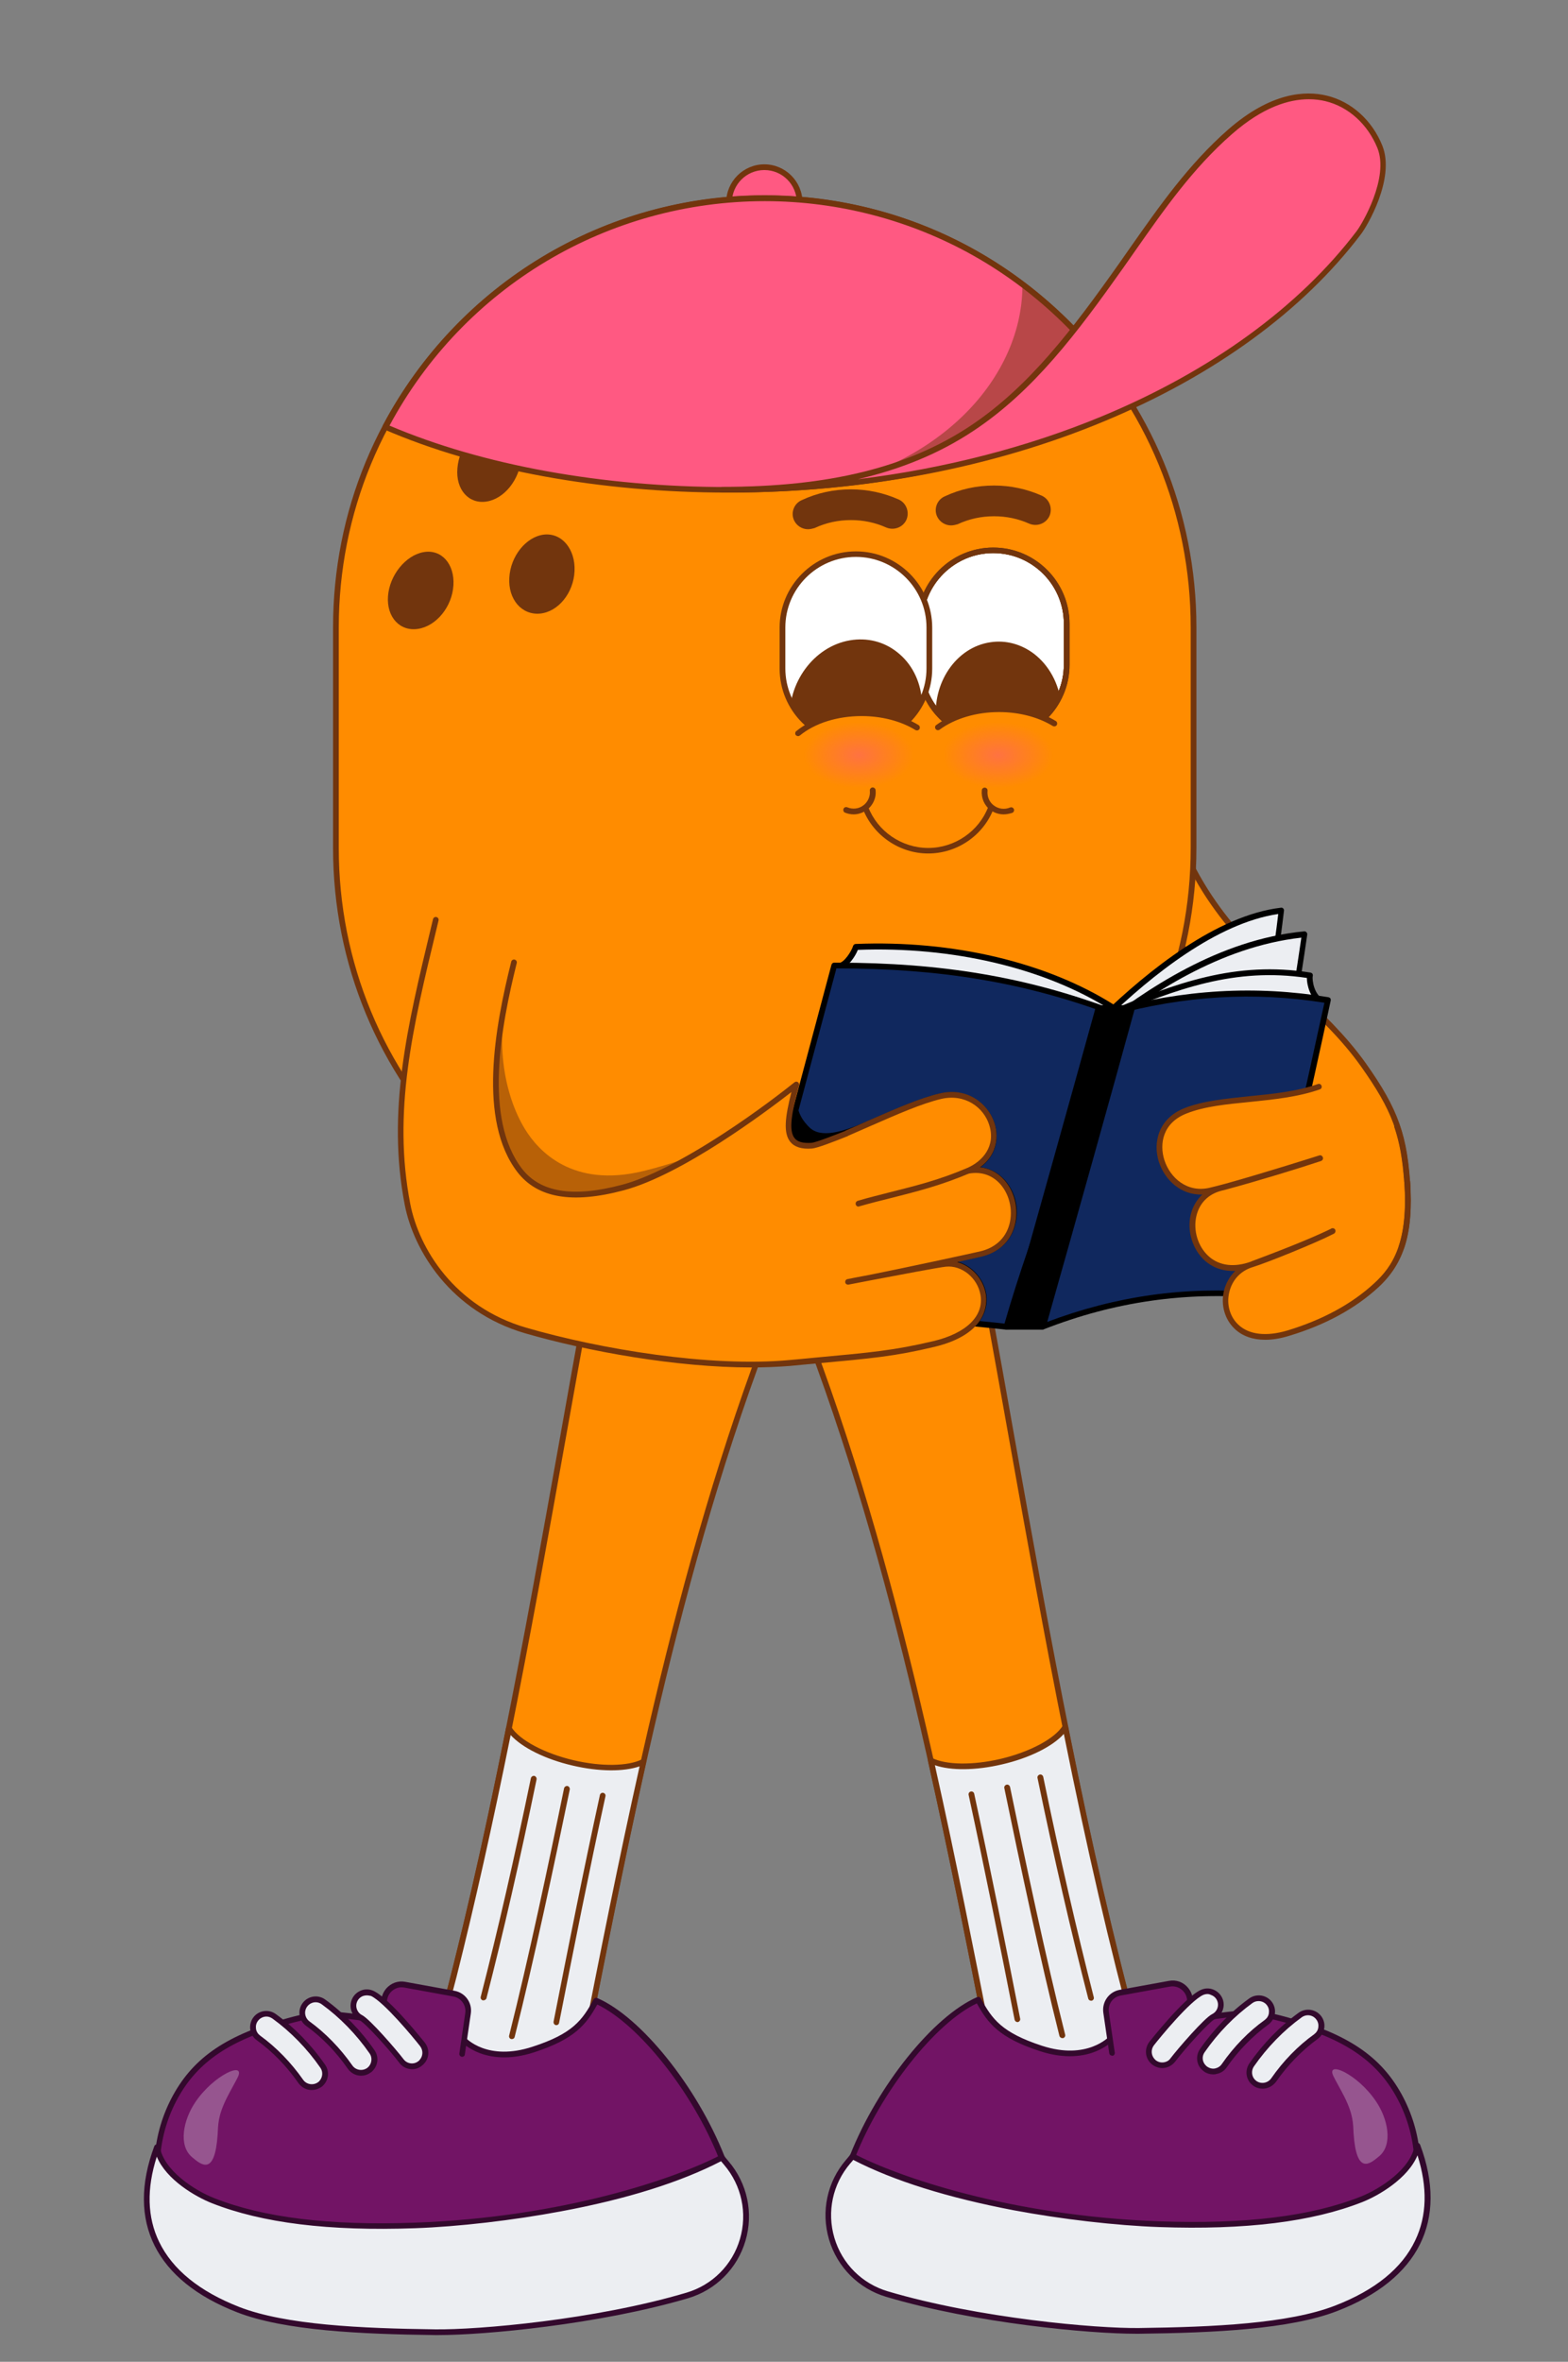 <?xml version="1.0" encoding="utf-8"?>
<!-- Generator: Adobe Illustrator 27.8.1, SVG Export Plug-In . SVG Version: 6.00 Build 0)  -->
<svg version="1.1" id="Layer_1" xmlns="http://www.w3.org/2000/svg" xmlns:xlink="http://www.w3.org/1999/xlink" x="0px" y="0px"
	 viewBox="0 0 822 1237.5" style="enable-background:new 0 0 822 1237.5;" xml:space="preserve">
<rect x="0" y="0" width="822" height="1237.5" fill="#808080" stroke="none"/>
<style type="text/css">
	.st0{fill:#FF8C00;}
	.st1{fill:#72350D;}
	.st2{fill:#ECEEF2;}
	.st3{fill:#721465;}
	.st4{fill:#33092D;}
	.st5{fill:#FF5982;}
	.st6{fill:none;stroke:#72350D;stroke-width:3;stroke-linecap:round;stroke-linejoin:round;stroke-miterlimit:10;}
	.st7{opacity:0.5;clip-path:url(#SVGID_00000083780557627991895660000005930426256494096282_);}
	.st8{opacity:0.5;fill:url(#SVGID_00000081638355000864869570000000978212046941581726_);}
	.st9{opacity:0.5;fill:url(#SVGID_00000093864160398372747140000017867452291741927604_);}
	.st10{clip-path:url(#SVGID_00000127031142801234435340000006589273446560266630_);}
	.st11{clip-path:url(#SVGID_00000058587166993175818300000017149753150902315425_);}
	.st12{clip-path:url(#SVGID_00000046339016073736896070000015802292774814933918_);}
	.st13{clip-path:url(#SVGID_00000005247289292162032930000008606507665441068724_);}
	.st14{clip-path:url(#SVGID_00000142150394216709624660000014429064060087560102_);}
	.st15{clip-path:url(#SVGID_00000021808235555725543890000002520164229333269149_);}
	.st16{clip-path:url(#SVGID_00000041280494566212288990000005552199670976942752_);}
	.st17{fill:#FFFFFF;}
	.st18{clip-path:url(#SVGID_00000031204306275669033770000005807056199045681553_);}
	.st19{fill:#10285E;}
	.st20{clip-path:url(#SVGID_00000183944365102929742890000004582829589980502944_);}
	.st21{opacity:0.5;}
	.st22{opacity:0.3;}
</style>
<g>
	<path class="st0" d="M609.7,413.1c19,80,73.3,100.2,105,145c17,24,21.8,37.4,23.3,66l-53.3-48c3-11-2-21-1-35
		c-1-10-11.6-14.8-27-22c-30-14-39.5-21.8-61-50"/>
	<path class="st1" d="M738,625.6c-0.4,0-0.7-0.1-1-0.4l-53.3-48c-0.4-0.4-0.6-1-0.4-1.5c1.6-5.8,0.8-11.3,0-17.6
		c-0.7-5-1.5-10.6-1-17c-1-8.9-10.7-13.5-25.5-20.4l-0.6-0.3c-30.2-14.1-39.9-22.1-61.6-50.5c-0.5-0.7-0.4-1.6,0.3-2.1
		c0.7-0.5,1.6-0.4,2.1,0.3c21.2,27.9,30.8,35.7,60.4,49.5l0.6,0.3c15.2,7.1,26.2,12.2,27.2,22.9c0,0.1,0,0.2,0,0.3
		c-0.4,6.1,0.3,11.4,1,16.5c0.8,6.1,1.6,11.9,0.2,17.9l49.9,44.9c-1.7-25.9-6.5-38.6-22.8-61.6c-10.4-14.7-23.1-26.5-36.5-39.1
		c-27.5-25.7-55.9-52.4-68.7-106.4c-0.2-0.8,0.3-1.6,1.1-1.8c0.8-0.2,1.6,0.3,1.8,1.1c12.6,53.2,40.7,79.5,67.9,104.9
		c13.5,12.7,26.3,24.7,36.9,39.6c17.2,24.3,22,38,23.5,66.8c0,0.6-0.3,1.2-0.9,1.4C738.4,625.6,738.2,625.6,738,625.6z"/>
</g>
<g>
	<g>
		<g>
			<g>
				<path class="st0" d="M229,1069c17.7,22.1,39.2,43.9,69.7,42.8c29.8-149.8,57.2-303.3,116.3-444.9
					c-25.1-31.4-52.2-54.4-93.9-54.5C291.2,764.5,269.8,919.1,229,1069z"/>
				<path class="st1" d="M296.4,1113.3c-29.7,0-50.5-20.8-68.6-43.4c-0.3-0.4-0.4-0.9-0.3-1.3c28.3-103.8,47.5-211.7,66.2-316.1
					c8.2-46.1,16.7-93.8,25.9-140.5c0.1-0.7,0.8-1.2,1.5-1.2c0,0,0,0,0,0c19.9,0,37.5,5.2,54,15.8c13.5,8.7,26.6,21.2,41.1,39.3
					c0.3,0.4,0.4,1,0.2,1.5c-54,129.3-81.7,269.8-108.5,405.8c-2.6,13-5.1,25.9-7.7,38.9c-0.1,0.7-0.7,1.2-1.4,1.2
					C298,1113.3,297.2,1113.3,296.4,1113.3z M230.6,1068.6c17.7,22,38.1,42.1,66.9,41.6c2.5-12.5,5-25.1,7.5-37.7
					c26.8-135.8,54.5-276.2,108.4-405.5c-22-27.4-48.3-52.7-91-53.2c-9.1,46.3-17.5,93.5-25.7,139.2
					C278.1,857.2,258.8,964.9,230.6,1068.6z"/>
			</g>
		</g>
		<g>
			<path class="st2" d="M237.7,1035.6c10.9-43,20.4-86.4,29.1-130c4.3,7,17.3,14.3,33.6,18.1c15.4,3.6,29.5,3.1,36.9-0.7
				c-14.1,62.8-26.2,126-38.6,188.7c-30.6,1.1-52.1-20.7-69.7-42.8C232,1057.9,234.9,1046.7,237.7,1035.6"/>
			<path class="st1" d="M296.4,1113.3c-29.7,0-50.5-20.8-68.6-43.4c-0.3-0.4-0.4-0.9-0.3-1.3c3-10.9,5.9-22.1,8.8-33.4l0,0
				c9.9-39,19.4-81.5,29-129.9c0.1-0.6,0.6-1.1,1.2-1.2c0.6-0.1,1.2,0.2,1.5,0.7c4.2,6.9,17.4,13.9,32.7,17.5
				c14.5,3.4,28.6,3.2,35.9-0.5c0.5-0.3,1.1-0.2,1.6,0.2c0.5,0.4,0.7,0.9,0.5,1.5c-11.2,49.9-21.3,100.9-31,150.1
				c-2.5,12.9-5.1,25.7-7.6,38.5c-0.1,0.7-0.7,1.2-1.4,1.2C298,1113.3,297.2,1113.3,296.4,1113.3z M230.6,1068.6
				c17.7,22,38.1,42.1,66.9,41.6c2.5-12.4,4.9-24.9,7.4-37.3c9.5-48.4,19.4-98.3,30.4-147.4c-8.4,2.9-21.4,2.8-35.1-0.4
				c-14.3-3.3-26.5-9.4-32.5-16c-9.5,47.1-18.8,88.6-28.4,126.8l0,0C236.4,1047,233.5,1058,230.6,1068.6z M237.7,1035.6
				L237.7,1035.6L237.7,1035.6z"/>
		</g>
		<g>
			<path class="st1" d="M253.5,1048.1c-0.1,0-0.2,0-0.4,0c-0.8-0.2-1.3-1-1.1-1.8c9-35,17.6-72.5,26.3-114.6c0.2-0.8,1-1.3,1.8-1.2
				c0.8,0.2,1.3,1,1.2,1.8c-8.7,42.2-17.3,79.7-26.3,114.8C254.8,1047.6,254.2,1048.1,253.5,1048.1z"/>
		</g>
		<g>
			<path class="st1" d="M268.4,1068.4c-0.1,0-0.2,0-0.4,0c-0.8-0.2-1.3-1-1.1-1.8c10.2-40.4,20.8-90.5,28.8-129.6
				c0.2-0.8,1-1.3,1.8-1.2c0.8,0.2,1.3,1,1.2,1.8c-8.1,39.1-18.7,89.3-28.9,129.7C269.7,1067.9,269.1,1068.4,268.4,1068.4z"/>
		</g>
		<g>
			<path class="st1" d="M291.7,1061.1c-0.1,0-0.2,0-0.3,0c-0.8-0.2-1.3-0.9-1.2-1.8c7.9-40.1,15.7-79.4,24.3-118.8
				c0.2-0.8,1-1.3,1.8-1.1c0.8,0.2,1.3,1,1.1,1.8c-8.6,39.4-16.4,78.7-24.3,118.7C293,1060.6,292.4,1061.1,291.7,1061.1z"/>
		</g>
	</g>
	<g>
		<g>
			<path class="st3" d="M242.7,1068.4c0,0-28-8-48.6-10.6s-24.8-3.9-43.1,1.2c-31.4,8.7-48.2,20.3-58.9,39.5
				c-23,41.6-3.7,94.3,40.5,111.7c24.8,9.8,60.9,8.2,99.2,6.9c34.2-1.2,96-0.2,139.4-25.5c0,0,17.6-34.9,7.2-61.2
				c-14.3-36.2-43.5-72.4-65.9-82.1c-5.9,10.9-11.1,18.4-32.9,25.5C254.6,1082.1,242.7,1068.4,242.7,1068.4z"/>
			<path class="st4" d="M191.8,1219.6c-22.9,0-43.7-1.6-59.8-8c-21.6-8.5-38.5-26-46.4-48c-7.8-21.8-5.9-45.8,5.2-65.9
				c11-19.9,28.3-31.6,59.8-40.2c17-4.7,22.1-4,38.8-1.9c1.5,0.2,3.2,0.4,4.9,0.6c20.5,2.6,48.5,10.6,48.8,10.7
				c0.3,0.1,0.5,0.2,0.7,0.5c0.5,0.6,11.7,12.8,35.4,5c21-6.8,26.1-13.9,32-24.8c0.4-0.7,1.2-1,1.9-0.7
				c22.9,9.9,52.2,46.3,66.7,82.9c5.5,14,3.2,30.2,0.3,41.4c-3.1,12-7.5,20.7-7.6,21c-0.1,0.3-0.3,0.5-0.6,0.6
				c-39.5,22.9-93.5,24.4-129.2,25.4c-3.9,0.1-7.5,0.2-10.9,0.3l-2.6,0.1C216.4,1219.2,203.8,1219.6,191.8,1219.6z M171.5,1057
				c-5.8,0-11.2,1-20.2,3.4c-30.6,8.4-47.4,19.7-58,38.8c-10.7,19.3-12.5,42.4-5,63.4c7.6,21.2,23.9,38,44.7,46.2
				c24,9.4,58.9,8.2,96,6.9l2.6-0.1c3.4-0.1,7.1-0.2,10.9-0.3c35.3-1,88.6-2.4,127.4-24.7c1.9-3.9,16.4-35.7,7-59.6
				c-13.7-34.7-42.1-70.4-63.8-80.7c-5.8,10.5-11.8,18.1-33,25c-13.4,4.4-23.1,2.6-29,0.3c-5.3-2.1-8.4-4.9-9.4-5.9
				c-3.5-1-29-8-48-10.5c-1.8-0.2-3.4-0.4-4.9-0.6C181.4,1057.7,176.3,1057,171.5,1057z"/>
		</g>
		<g>
			<path class="st3" d="M242.3,1076.2l3.1-21.2c0.7-4.9-2.6-9.5-7.4-10.3l-25.8-4.7c-6.9-1.3-12.6,5.4-10.3,12.1
				c1.3,3.8,3,8.4,5.3,15.1"/>
			<path class="st4" d="M242.3,1077.7c-0.1,0-0.1,0-0.2,0c-0.8-0.1-1.4-0.9-1.3-1.7l3.1-21.2c0.6-4.1-2.1-7.9-6.2-8.7l-25.8-4.7
				c-2.7-0.5-5.4,0.5-7.2,2.6c-1.8,2.1-2.3,4.9-1.4,7.5l5.3,15.1c0.3,0.8-0.1,1.6-0.9,1.9s-1.6-0.1-1.9-0.9l-5.3-15.1
				c-1.3-3.6-0.6-7.5,1.9-10.5c2.5-2.9,6.2-4.3,10-3.6l25.8,4.7c5.7,1,9.5,6.3,8.6,12l-3.1,21.2
				C243.7,1077.2,243,1077.7,242.3,1077.7z"/>
		</g>
		<g>
			<g>
				<path class="st2" d="M194.4,1083.8c2.2-2.4,2.5-6,0.6-8.7c-7.1-10.2-15.9-19.3-25.4-26.1c-3.1-2.3-7.5-1.5-9.8,1.6
					c-2.3,3.1-1.5,7.5,1.6,9.8c8.3,6,15.9,13.8,22.1,22.8c2.2,3.2,6.6,4,9.7,1.8C193.7,1084.5,194.1,1084.2,194.4,1083.8z"/>
				<path class="st4" d="M189.3,1087.6c-2.7,0-5.3-1.3-7-3.7c-6.1-8.8-13.6-16.5-21.8-22.4c-3.8-2.7-4.7-8.1-1.9-11.9
					c2.7-3.8,8.1-4.7,11.9-1.9c9.7,7,18.6,16.1,25.8,26.5c2.3,3.3,2,7.6-0.7,10.6l0,0c-0.4,0.5-0.9,0.9-1.4,1.2
					C192.7,1087.1,191,1087.6,189.3,1087.6z M165.5,1049.1c-1.7,0-3.4,0.8-4.5,2.3c-1.8,2.5-1.2,5.9,1.2,7.7
					c8.4,6.1,16.2,14.1,22.5,23.1c1.7,2.5,5.2,3.1,7.7,1.4c0.3-0.2,0.6-0.5,0.9-0.8c1.7-1.9,1.9-4.8,0.5-6.8
					c-7-10.1-15.7-19-25.1-25.8C167.8,1049.5,166.6,1049.1,165.5,1049.1z M194.4,1083.8L194.4,1083.8L194.4,1083.8z"/>
			</g>
		</g>
		<g>
			<g>
				<path class="st2" d="M168.6,1091.3c2.2-2.4,2.5-6,0.6-8.7c-7.1-10.2-15.9-19.3-25.4-26.1c-3.1-2.3-7.5-1.5-9.8,1.6
					c-2.3,3.1-1.5,7.5,1.6,9.8c8.3,6,15.9,13.8,22.1,22.8c2.2,3.2,6.6,4,9.7,1.8C167.8,1092,168.2,1091.7,168.6,1091.3z"/>
				<path class="st4" d="M163.4,1095.1c-2.7,0-5.3-1.3-7-3.7c-6.1-8.8-13.6-16.5-21.8-22.4c-1.8-1.3-3.1-3.3-3.4-5.5
					s0.2-4.5,1.5-6.3c2.7-3.8,8.1-4.7,11.9-1.9c9.7,7,18.6,16.1,25.8,26.5c2.3,3.3,2,7.6-0.7,10.6l0,0c-0.4,0.5-0.9,0.9-1.4,1.2
					C166.8,1094.6,165.1,1095.1,163.4,1095.1z M139.7,1056.6c-1.7,0-3.4,0.8-4.5,2.3c-0.9,1.2-1.2,2.6-1,4.1s1,2.7,2.2,3.6
					c8.4,6.1,16.2,14.1,22.5,23.1c1.7,2.5,5.2,3.1,7.7,1.4c0.3-0.2,0.7-0.5,0.9-0.8c0,0,0,0,0,0c1.7-1.9,1.9-4.8,0.5-6.8
					c-7-10.1-15.7-19-25.1-25.8C141.9,1057,140.8,1056.6,139.7,1056.6z"/>
			</g>
		</g>
		<g>
			<g>
				<path class="st2" d="M221.2,1080.5c2.3-2.5,2.5-6.2,0.4-9c-0.2-0.2-18.1-23-26.4-26.8c-3.5-1.6-7.7-0.1-9.3,3.4
					c-1.6,3.5-0.1,7.7,3.4,9.3c3.5,1.9,16.2,16.1,21.2,22.6c2.4,3.1,6.7,3.6,9.8,1.3C220.6,1081,220.9,1080.8,221.2,1080.5z"/>
				<path class="st4" d="M216,1084.2c-0.4,0-0.8,0-1.1-0.1c-2.3-0.3-4.3-1.5-5.6-3.3c-5.3-7-17.6-20.6-20.7-22.2c-4.2-2-6-7-4-11.3
					c1-2.1,2.7-3.6,4.8-4.4c2.1-0.8,4.4-0.7,6.5,0.3c8.7,4.1,26.7,27,26.9,27.2c2.5,3.3,2.3,7.9-0.5,10.9c0,0,0,0,0,0
					c-0.3,0.4-0.7,0.7-1.1,1C219.7,1083.6,217.9,1084.2,216,1084.2z M192.3,1045.5c-0.6,0-1.3,0.1-1.9,0.3c-1.4,0.5-2.5,1.5-3.1,2.8
					c-1.3,2.7-0.1,6,2.6,7.3c4.1,2.2,17.4,17.5,21.7,23.1c1.8,2.4,5.3,2.9,7.7,1c0.3-0.2,0.5-0.4,0.7-0.7l0,0c1.8-2,1.9-4.9,0.3-7.1
					c-3.5-4.5-18.9-23.1-25.8-26.4C193.8,1045.7,193,1045.5,192.3,1045.5z M221.2,1080.5L221.2,1080.5L221.2,1080.5z"/>
			</g>
		</g>
		<g>
			<path class="st2" d="M82.3,1125c2,12.7,18,23.6,29.3,28.1c27.5,10.8,63.5,14.5,105.9,13c36.5-1.3,112.7-10.3,160.8-35.6
				c0.6,0.7,1.4,1.7,2.3,2.8c20.3,23.8,9.5,60.5-20.5,69.4c-46.6,13.8-107.6,19.5-132.1,19.2c-38.3-0.5-78.3-2.2-103.1-11.8
				C81.2,1193.3,68.4,1162.4,82.3,1125z"/>
			<path class="st4" d="M229.9,1223.5c-0.6,0-1.2,0-1.8,0c-39.2-0.5-78.9-2.3-103.7-11.9c-42.8-16.6-58.3-47.5-43.5-87.1
				c0.2-0.6,0.9-1,1.6-1c0.7,0.1,1.2,0.6,1.3,1.3c1.9,12.3,18,22.8,28.4,26.9c26,10.3,60.5,14.5,105.3,12.9
				c78.5-2.8,137.6-23.6,160.2-35.4c0.7-0.3,1.4-0.2,1.9,0.4c0.5,0.7,1.3,1.6,2.3,2.8c9.9,11.6,13.2,27.1,8.9,41.7
				c-4.3,14.6-15.6,25.8-30.1,30.1C313.9,1218,253.8,1223.5,229.9,1223.5z M82.2,1130c-5.4,16.8-5,31.8,1.2,44.6
				c7,14.5,21.1,26,42.1,34.2c24.3,9.4,63.7,11.2,102.6,11.7c22.4,0.3,83.9-5,131.7-19.2c13.6-4,24.1-14.5,28.1-28.1
				c4-13.6,0.9-28.1-8.3-38.9c-0.6-0.7-1.1-1.3-1.6-1.9c-21.3,11-49.6,19.9-84.1,26.3c-25.1,4.7-53.6,8-76.3,8.8
				c-45.3,1.6-80.1-2.7-106.5-13.1C102.7,1151.1,87.2,1142.2,82.2,1130z"/>
		</g>
	</g>
</g>
<g>
	<g>
		<g>
			<g>
				<path class="st0" d="M596.3,1068.3c-17.7,22.1-39.2,43.9-69.7,42.8c-29.8-149.8-57.2-303.3-116.3-444.9
					c25.1-31.4,52.2-54.4,93.9-54.5C534.1,763.8,555.5,918.4,596.3,1068.3z"/>
				<path class="st1" d="M528.9,1112.6c-0.8,0-1.6,0-2.4,0c-0.7,0-1.3-0.5-1.4-1.2c-2.6-12.9-5.1-25.9-7.7-38.9
					C490.6,936.5,462.9,796,408.9,666.7c-0.2-0.5-0.1-1.1,0.2-1.5c14.5-18.2,27.6-30.6,41.1-39.3c16.5-10.6,34.2-15.7,54-15.8
					c0,0,0,0,0,0c0.7,0,1.3,0.5,1.5,1.2c9.2,46.7,17.7,94.4,25.9,140.5c18.6,104.3,37.9,212.2,66.2,316.1c0.1,0.5,0,1-0.3,1.3
					C579.4,1091.8,558.6,1112.6,528.9,1112.6z M527.8,1109.6c28.8,0.5,49.2-19.6,66.9-41.6c-28.2-103.7-47.4-211.4-66-315.6
					c-8.2-45.7-16.6-93-25.7-139.2c-42.7,0.6-69,25.8-91,53.2c53.8,129.3,81.6,269.7,108.4,405.5
					C522.8,1084.5,525.3,1097,527.8,1109.6z"/>
			</g>
		</g>
		<g>
			<path class="st2" d="M526.6,1111c30.6,1.1,52.1-20.7,69.7-42.8c-14.7-54-26.9-108.5-37.8-163.4c-4.3,7-17.3,14.3-33.6,18.1
				c-15.4,3.6-29.5,3.1-36.9-0.7C502.1,985.1,514.1,1048.4,526.6,1111z"/>
			<path class="st1" d="M528.9,1112.6c-0.8,0-1.6,0-2.4,0c-0.7,0-1.3-0.5-1.4-1.2c-2.6-12.8-5.1-25.6-7.6-38.5
				c-9.7-49.3-19.8-100.2-31-150.1c-0.1-0.6,0.1-1.2,0.5-1.5c0.5-0.4,1.1-0.4,1.6-0.2c7.3,3.7,21.4,3.9,35.9,0.5
				c15.3-3.6,28.5-10.6,32.7-17.5c0.3-0.5,0.9-0.8,1.5-0.7c0.6,0.1,1.1,0.6,1.2,1.2c12.5,62.7,24.5,114.6,37.8,163.3
				c0.1,0.5,0,1-0.3,1.3C579.4,1091.8,558.6,1112.6,528.9,1112.6z M527.8,1109.6c28.8,0.5,49.2-19.6,66.9-41.6
				c-13-47.7-24.7-98.4-37-159.5c-5.9,6.6-18.1,12.7-32.5,16c-13.7,3.2-26.8,3.3-35.1,0.4c11,49.1,20.8,99,30.4,147.4
				C522.9,1084.7,525.4,1097.2,527.8,1109.6z"/>
		</g>
		<g>
			<path class="st1" d="M572,1048.3c-0.7,0-1.3-0.4-1.5-1.1c-9.1-35.3-17.8-73.1-26.6-115.6c-0.2-0.8,0.4-1.6,1.2-1.8
				c0.8-0.2,1.6,0.4,1.8,1.2c8.8,42.5,17.5,80.2,26.5,115.5c0.2,0.8-0.3,1.6-1.1,1.8C572.3,1048.3,572.2,1048.3,572,1048.3z"/>
		</g>
		<g>
			<path class="st1" d="M556.9,1067.9c-0.7,0-1.3-0.5-1.5-1.1c-10.2-40.5-20.8-90.7-28.9-129.9c-0.2-0.8,0.4-1.6,1.2-1.8
				c0.8-0.2,1.6,0.4,1.8,1.2c8.1,39.2,18.7,89.4,28.9,129.8c0.2,0.8-0.3,1.6-1.1,1.8C557.2,1067.9,557.1,1067.9,556.9,1067.9z"/>
		</g>
		<g>
			<path class="st1" d="M533.4,1059.5c-0.7,0-1.3-0.5-1.5-1.2c-7.8-39.7-15.6-78.5-24.1-117.8c-0.2-0.8,0.3-1.6,1.1-1.8
				c0.8-0.2,1.6,0.3,1.8,1.1c8.5,39.3,16.3,78.2,24.1,117.9c0.2,0.8-0.4,1.6-1.2,1.8C533.6,1059.5,533.5,1059.5,533.4,1059.5z"/>
		</g>
	</g>
	<g>
		<g>
			<path class="st3" d="M582.6,1067.8c0,0,28-8,48.6-10.6c20.6-2.6,24.8-3.9,43.1,1.2c31.4,8.7,48.2,20.3,58.9,39.5
				c23,41.6,3.7,94.3-40.5,111.7c-24.8,9.8-56.7,5.9-95,4.6c-34.2-1.2-100.1,2.1-143.6-23.2c0,0-17.6-34.9-7.2-61.2
				c14.3-36.2,43.5-72.4,65.9-82.1c5.9,10.9,11.1,18.4,32.9,25.5C570.7,1081.4,582.6,1067.8,582.6,1067.8z"/>
			<path class="st4" d="M648.7,1217.5c-9.9,0-20.5-0.5-31.5-1c-6.3-0.3-12.7-0.6-19.4-0.9c-5-0.2-10.8-0.3-16.9-0.3
				c-35.8-0.5-90-1.3-127.4-23c-0.3-0.1-0.5-0.4-0.6-0.6c-0.7-1.4-17.8-35.8-7.3-62.4c14.5-36.6,43.8-73,66.7-82.9
				c0.7-0.3,1.5,0,1.9,0.7c5.9,10.9,11,17.9,32,24.8c23.9,7.8,35.3-4.9,35.5-5c0.2-0.2,0.4-0.4,0.7-0.5c0.3-0.1,28.3-8,48.8-10.7
				c1.8-0.2,3.4-0.4,4.9-0.6c16.7-2.2,21.7-2.8,38.8,1.9c31.4,8.7,48.8,20.3,59.8,40.2c11.1,20.1,13,44.1,5.2,65.9
				c-7.9,22-24.8,39.5-46.4,48C680.2,1216.1,665.3,1217.5,648.7,1217.5z M455.3,1189.9c36.8,21.1,90.2,21.9,125.6,22.4
				c6.1,0.1,11.9,0.2,17,0.3c6.7,0.2,13.2,0.5,19.5,0.9c29.4,1.4,54.7,2.6,74.9-5.3c20.8-8.2,37.1-25,44.7-46.2
				c7.5-21,5.7-44.1-5-63.4c-10.6-19.1-27.4-30.4-58-38.8c-16.5-4.5-20.9-4-37.6-1.8c-1.5,0.2-3.2,0.4-4.9,0.6
				c-19,2.4-44.5,9.5-48,10.5c-1,1-4,3.8-9.4,5.9c-5.8,2.3-15.6,4.1-29-0.3c-21.2-6.9-27.2-14.5-33-25c-21.7,10.2-50.1,46-63.8,80.7
				C438.8,1154.2,453.4,1186,455.3,1189.9z"/>
		</g>
		<g>
			<path class="st3" d="M583,1075.6l-3.1-21.2c-0.7-4.9,2.6-9.5,7.4-10.3l25.8-4.7c6.9-1.3,12.6,5.4,10.3,12.1
				c-1.3,3.8-3,8.4-5.3,15.1"/>
			<path class="st4" d="M583,1077.1c-0.7,0-1.4-0.5-1.5-1.3l-3.1-21.2c-0.8-5.7,3-11,8.6-12l25.8-4.7c3.8-0.7,7.5,0.6,10,3.6
				s3.2,6.8,1.9,10.5l-5.3,15.1c-0.3,0.8-1.1,1.2-1.9,0.9c-0.8-0.3-1.2-1.1-0.9-1.9l5.3-15.1c0.9-2.6,0.4-5.4-1.4-7.5
				c-1.8-2.1-4.5-3.1-7.2-2.6l-25.8,4.7c-4.1,0.7-6.8,4.5-6.2,8.7l3.1,21.2c0.1,0.8-0.4,1.6-1.3,1.7
				C583.1,1077.1,583.1,1077.1,583,1077.1z"/>
		</g>
		<g>
			<g>
				<path class="st2" d="M630.8,1083.1c-2.2-2.4-2.5-6-0.6-8.7c7.1-10.2,15.9-19.3,25.4-26.1c3.1-2.3,7.5-1.5,9.8,1.6
					c2.3,3.1,1.5,7.5-1.6,9.8c-8.3,6-15.9,13.8-22.1,22.8c-2.2,3.2-6.6,4-9.7,1.8C631.6,1083.9,631.2,1083.5,630.8,1083.1z"/>
				<path class="st4" d="M636,1086.9c-1.7,0-3.4-0.5-4.8-1.5c-0.5-0.4-1-0.8-1.4-1.2c-2.7-2.9-3-7.3-0.7-10.6
					c7.2-10.4,16.1-19.5,25.8-26.5c3.8-2.7,9.1-1.9,11.9,1.9c1.3,1.8,1.9,4.1,1.5,6.3s-1.6,4.2-3.4,5.5
					c-8.1,5.9-15.7,13.6-21.8,22.4c-1.3,1.9-3.2,3.1-5.5,3.5C637,1086.9,636.5,1086.9,636,1086.9z M659.8,1048.5
					c-1.1,0-2.2,0.3-3.2,1c-9.4,6.8-18.1,15.7-25.1,25.8c-1.5,2.1-1.3,4.9,0.5,6.8c0,0,0,0,0,0c0.3,0.3,0.6,0.6,0.9,0.8
					c1.2,0.8,2.7,1.2,4.1,0.9c1.4-0.3,2.7-1.1,3.5-2.3c6.3-9.1,14.1-17.1,22.5-23.1c1.2-0.9,2-2.1,2.2-3.6s-0.1-2.9-1-4.1
					C663.2,1049.3,661.5,1048.5,659.8,1048.5z"/>
			</g>
		</g>
		<g>
			<g>
				<path class="st2" d="M656.7,1090.6c-2.2-2.4-2.5-6-0.6-8.7c7.1-10.2,15.9-19.3,25.4-26.1c3.1-2.3,7.5-1.5,9.8,1.6
					c2.3,3.1,1.5,7.5-1.6,9.8c-8.3,6-15.9,13.8-22.1,22.8c-2.2,3.2-6.6,4-9.7,1.8C657.4,1091.4,657.1,1091,656.7,1090.6z"/>
				<path class="st4" d="M661.9,1094.4c-1.7,0-3.4-0.5-4.8-1.5c-0.5-0.4-1-0.8-1.4-1.2l0,0c-2.7-2.9-3-7.3-0.7-10.6
					c7.2-10.4,16.1-19.5,25.8-26.5c3.8-2.7,9.1-1.9,11.9,1.9c1.3,1.8,1.9,4.1,1.5,6.3s-1.6,4.2-3.4,5.5
					c-8.1,5.9-15.7,13.6-21.8,22.4C667.2,1093.1,664.6,1094.4,661.9,1094.4z M657.8,1089.6c0.3,0.3,0.6,0.6,0.9,0.8
					c2.5,1.7,5.9,1.1,7.7-1.4c6.3-9.1,14.1-17.1,22.5-23.1c1.2-0.9,2-2.1,2.2-3.6s-0.1-2.9-1-4.1c-1.8-2.5-5.2-3-7.7-1.2
					c-9.4,6.8-18.1,15.7-25.1,25.8C655.9,1084.9,656.1,1087.8,657.8,1089.6L657.8,1089.6z"/>
			</g>
		</g>
		<g>
			<g>
				<path class="st2" d="M604.1,1079.8c-2.3-2.5-2.5-6.2-0.4-9c0.2-0.2,18.1-23,26.4-26.8c3.5-1.6,7.7-0.1,9.3,3.4
					c1.6,3.5,0.1,7.7-3.4,9.3c-3.5,1.9-16.2,16.1-21.2,22.6c-2.4,3.1-6.7,3.6-9.8,1.3C604.7,1080.4,604.4,1080.1,604.1,1079.8z"/>
				<path class="st4" d="M609.3,1083.6c-1.8,0-3.6-0.6-5.2-1.8c-0.4-0.3-0.8-0.6-1.1-1c-2.8-3-3-7.6-0.5-10.9
					c0.2-0.2,18.2-23.2,26.9-27.2c2.1-1,4.4-1.1,6.5-0.3c2.1,0.8,3.8,2.3,4.8,4.4c2,4.2,0.1,9.3-4.1,11.3
					c-3,1.6-15.3,15.2-20.6,22.2C614.3,1082.4,611.8,1083.6,609.3,1083.6z M633,1044.8c-0.8,0-1.6,0.2-2.3,0.5
					c-6.9,3.2-22.3,21.9-25.8,26.4c-1.6,2.1-1.5,5.1,0.3,7.1c0,0,0,0,0,0c0.2,0.2,0.5,0.5,0.7,0.7c1.2,0.9,2.6,1.3,4.1,1.1
					c1.5-0.2,2.8-0.9,3.6-2.1c4.3-5.6,17.6-20.9,21.7-23.1c2.8-1.3,4-4.6,2.7-7.3c-0.6-1.3-1.7-2.3-3.1-2.8
					C634.3,1045,633.7,1044.8,633,1044.8z"/>
			</g>
		</g>
		<g>
			<path class="st2" d="M743,1124.3c-2,12.7-18,23.6-29.3,28.1c-27.5,10.8-63.5,14.5-105.9,13c-36.5-1.3-112.7-10.3-160.8-35.6
				c-0.6,0.7-1.4,1.7-2.3,2.8c-20.3,23.8-9.5,60.5,20.5,69.4c46.6,13.8,107.6,19.5,132.1,19.2c38.3-0.5,78.3-2.2,103.1-11.8
				C744,1192.6,756.9,1161.7,743,1124.3z"/>
			<path class="st4" d="M595.4,1222.8c-23.9,0-83.9-5.4-130.7-19.3c-14.6-4.3-25.8-15.6-30.1-30.1c-4.3-14.6-1-30.2,8.9-41.7
				c1-1.1,1.7-2.1,2.3-2.8c0.4-0.6,1.2-0.8,1.9-0.4c22.5,11.8,81.6,32.6,160.2,35.4c44.9,1.6,79.3-2.6,105.3-12.9
				c10.4-4.1,26.5-14.6,28.4-26.9c0.1-0.7,0.7-1.2,1.3-1.3c0.7-0.1,1.3,0.3,1.6,1c14.8,39.6-0.7,70.6-43.5,87.1
				c-24.8,9.6-64.5,11.4-103.7,11.9C596.6,1222.8,596,1222.8,595.4,1222.8z M447.3,1131.7c-0.4,0.6-1,1.2-1.6,1.9
				c-9.2,10.8-12.3,25.3-8.3,38.9c4,13.6,14.5,24.1,28.1,28.1c47.7,14.1,109.3,19.5,131.7,19.2c38.9-0.5,78.3-2.3,102.6-11.7
				c21-8.1,35.2-19.6,42.1-34.2c6.2-12.9,6.5-27.9,1.2-44.6c-5,12.2-20.5,21.2-28.9,24.5c-26.4,10.4-61.3,14.7-106.5,13.1
				c-22.7-0.8-51.2-4.1-76.3-8.8C496.9,1151.5,468.6,1142.7,447.3,1131.7z"/>
		</g>
	</g>
</g>
<g>
	<circle class="st5" cx="400.7" cy="106.1" r="18.5"/>
	<path class="st1" d="M400.7,126.1c-11,0-20-9-20-20s9-20,20-20s20,9,20,20S411.8,126.1,400.7,126.1z M400.7,89.1
		c-9.4,0-17,7.6-17,17s7.6,17,17,17s17-7.6,17-17S410.1,89.1,400.7,89.1z"/>
</g>
<g>
	<g>
		<path class="st0" d="M400.9,669.2L400.9,669.2c-124.2,0-224.8-100.7-224.8-224.8V328.7c0-124.2,100.7-224.8,224.8-224.8h0
			c124.2,0,224.8,100.7,224.8,224.8v115.7C625.7,568.6,525.1,669.2,400.9,669.2z"/>
	</g>
	<g>
		<path class="st1" d="M400.9,670.7c-60.5,0-117.3-23.5-160-66.3c-42.7-42.7-66.3-99.6-66.3-160V328.7c0-60.5,23.5-117.3,66.3-160
			s99.6-66.3,160-66.3s117.3,23.5,160,66.3s66.3,99.6,66.3,160v115.7c0,60.5-23.5,117.3-66.3,160S461.4,670.7,400.9,670.7z
			 M400.9,105.4c-59.7,0-115.7,23.2-157.9,65.4c-42.2,42.2-65.4,98.3-65.4,157.9v115.7c0,59.7,23.2,115.7,65.4,157.9
			c42.2,42.2,98.3,65.4,157.9,65.4h0c59.7,0,115.7-23.2,157.9-65.4c42.2-42.2,65.4-98.3,65.4-157.9V328.7
			c0-59.7-23.2-115.7-65.4-157.9C516.6,128.6,460.6,105.4,400.9,105.4z"/>
	</g>
</g>
<g>
	<defs>
		<path id="SVGID_1_" d="M400.9,669.2L400.9,669.2c-124.2,0-224.8-100.7-224.8-224.8V328.7c0-124.2,100.7-224.8,224.8-224.8h0
			c124.2,0,224.8,100.7,224.8,224.8v115.7C625.7,568.6,525.1,669.2,400.9,669.2z"/>
	</defs>
	<clipPath id="SVGID_00000162348142563111289340000017667003282224369070_">
		<use xlink:href="#SVGID_1_"  style="overflow:visible;"/>
	</clipPath>
</g>
<g>
	<path class="st1" d="M273.3,239.8c-0.8,11.4-8.9,21.6-18.3,23c-9.3,1.4-16.2-6.3-15.2-17.5c0.9-11.2,9.2-21.8,18.4-23.4
		C267.4,220.3,274.1,228.4,273.3,239.8z"/>
	<g>
		<path class="st1" d="M237.7,306.7c-0.7,11.2-8.9,21.3-18.5,22.8c-9.5,1.5-16.6-6.1-15.8-17.1c0.8-11,9.2-21.4,18.6-23.1
			C231.4,287.6,238.4,295.5,237.7,306.7z"/>
		<path class="st1" d="M301.2,299.2c-0.5,11.5-8.6,21.4-18.1,22.3c-9.5,0.9-16.8-7.4-16.1-18.8c0.6-11.3,8.8-21.5,18.2-22.6
			C294.6,279.1,301.7,287.8,301.2,299.2z"/>
	</g>
</g>
<path class="st6" d="M790.7,343.6"/>
<g>
	<path class="st5" d="M202.1,223.7c47.4,20.5,110.4,32.9,179.7,32.9c84.9,0,160.5-18.8,209.3-48c-39.8-63-110.1-104.8-190.1-104.8h0
		C314.7,103.9,239.8,152.4,202.1,223.7z"/>
	<path class="st1" d="M381.7,258.1c-66.9,0-130.9-11.7-180.3-33.1c-0.4-0.2-0.7-0.5-0.8-0.9c-0.1-0.4-0.1-0.8,0.1-1.2
		c39.4-74.4,116.1-120.6,200.2-120.6c38.9,0,77.2,10,110.9,29c32.6,18.4,60.5,44.8,80.5,76.5c0.2,0.3,0.3,0.8,0.2,1.1
		s-0.3,0.7-0.7,0.9C540.6,240.6,464.1,258.1,381.7,258.1z M204.2,223c48.8,20.8,111.8,32.2,177.6,32.2c81.1,0,156.5-17.1,207.2-47
		c-19.7-30.7-46.9-56.3-78.6-74.2c-33.2-18.7-71-28.6-109.4-28.6C318.5,105.4,243.2,150.4,204.2,223z"/>
</g>
<g>
	<defs>
		<path id="SVGID_00000005243303137859527740000013227925475607886757_" d="M400.9,103.9L400.9,103.9
			c-86.2,0-161.1,48.6-198.8,119.8c47.4,20.5,110.4,32.9,179.7,32.9c84.9,0,160.5-18.8,209.3-48
			C551.2,145.7,480.9,103.9,400.9,103.9z"/>
	</defs>
	<clipPath id="SVGID_00000083077533718984030210000014296568159634662844_">
		<use xlink:href="#SVGID_00000005243303137859527740000013227925475607886757_"  style="overflow:visible;"/>
	</clipPath>
	<g style="opacity:0.5;clip-path:url(#SVGID_00000083077533718984030210000014296568159634662844_);">
		<g>
			<path class="st1" d="M373.1,300c-2.5,0-7.5-1.5-16.4-5c0,0-0.1,0-0.1,0c-2.4-1.1-23.1-11.5-21.5-21.2c1-5.7,9.2-9.4,25-11.3
				c4.3-2.3,11.2-3.4,21.1-3.4c17.5,0,35.2-0.9,52.5-2.7c32.9-7.4,61.4-23.8,80.2-46.2c18-21.5,26.1-46.8,22.8-71.5
				c-2.6-19.7,31.3-34.7,64-49.2c17.8-7.9,34.6-15.3,43-22.7c14.4-12.6,28.7-19,42.3-19c20.4,0,33.4,14.2,38.6,27.4
				c6.8,17.1-8,42.2-11.3,46.4c-26.7,35.2-66.1,66.5-113.9,90.5c-49.4,24.8-106.5,41.1-165.4,47.1c-13.9,3.1-28.7,4.7-43.9,4.7
				c-11.5,0-21.3,0.4-29.1,1.3c-1.8,1.1-2.8,2.4-3.1,4c-0.9,5.5,6.5,13.6,11.9,19.5c4.9,5.4,6.8,7.6,6,9.6
				C375.5,299.2,374.8,300,373.1,300C373.1,300,373.1,300,373.1,300z"/>
		</g>
		<g>
			<path class="st1" d="M686.1,49.5c18.2,0,31.5,12.1,37.2,26.5c6.4,16.2-7.9,40.8-11.1,45c-53.1,70-156.4,124.6-278.3,137
				c70.5-15.8,111-69,104.3-119.3c-3.9-29.2,83.1-50,106.5-70.5C660,54.7,674.1,49.5,686.1,49.5 M433.9,258
				c-13.5,3-28.1,4.7-43.7,4.7c-12.3,0-22,0.5-29.6,1.4c3.7-2.1,10.2-3.4,20.6-3.4C399.1,260.6,416.7,259.7,433.9,258 M360.6,264
				c-16.5,9.3,21.5,34.5,12.5,34.5c-2.2,0-7-1.4-15.9-4.9C357.2,293.6,308.5,270,360.6,264 M686.1,46.5c-14,0-28.6,6.5-43.3,19.4
				c-8.2,7.2-24.9,14.6-42.6,22.4c-33.3,14.7-67.7,30-64.9,50.7c3.2,24.2-4.8,49.2-22.5,70.3c-18.6,22.1-46.7,38.3-79.3,45.7
				c-17.2,1.8-34.8,2.6-52.2,2.6c-10,0-17,1.1-21.5,3.5c-16.7,2-25,6-26.1,12.5c-1.8,10.5,18.3,20.8,22.3,22.8
				c0.1,0,0.2,0.1,0.2,0.1c11.6,4.5,15,5.1,16.9,5.1c2.7,0,3.7-1.4,4.1-2.3c1.3-3-1.2-5.7-6.2-11.2c-4.6-5-12.3-13.4-11.5-18.2
				c0.1-0.7,0.5-1.8,2.1-2.8c7.7-0.8,17.3-1.3,28.6-1.3c15.3,0,30.2-1.6,44.2-4.7c59-6,116.3-22.4,165.8-47.2
				c48-24.1,87.5-55.5,114.4-91c3.3-4.3,18.5-30.1,11.5-47.9c-3.2-8-8.3-14.9-14.9-19.9C703.9,49.4,695.2,46.5,686.1,46.5
				L686.1,46.5z"/>
		</g>
	</g>
</g>
<g>
	<path class="st5" d="M382.2,256.6c144.4,0,269.4-54.8,330-134.7c3.2-4.2,17.5-28.8,11.1-45c-9.5-23.8-40.1-41.5-78.6-7.8
		c-23.4,20.5-40,46-57,70c-50.2,70.8-89,117.5-209,117.5H382.2z"/>
	<path class="st1" d="M382.2,258.1h-3.5c-0.8,0-1.5-0.7-1.5-1.5s0.7-1.5,1.5-1.5c55.7,0,97-10.1,129.9-31.9
		c30.9-20.5,53.6-50.6,77.9-84.9c2.1-3,4.2-6,6.3-9c14.9-21.2,30.3-43.2,50.9-61.3c22.5-19.7,40.6-20.6,51.8-17.9
		c13,3.1,23.9,13,29.2,26.3c6.8,17.1-8,42.2-11.3,46.4c-30.4,40.1-76.8,73.9-134.2,97.8C520.3,245.2,452.2,258.1,382.2,258.1z
		 M686.1,52c-10.3,0-24,4-40.3,18.3c-20.4,17.8-35.6,39.6-50.4,60.7c-2.1,3-4.2,6-6.3,9c-24.5,34.6-47.3,64.9-78.7,85.7
		c-17.6,11.7-37.5,20-60.7,25.4c45.5-5.6,89.1-16.8,128.5-33.2c56.9-23.7,102.9-57.2,133-96.8c2.9-3.8,17.1-27.9,10.9-43.5
		C717,65.1,706.9,55.9,694.8,53C692.3,52.4,689.4,52,686.1,52z"/>
</g>
<radialGradient id="SVGID_00000080176508554267748540000001298897173249730206_" cx="450.243" cy="395.637" r="28.792" gradientTransform="matrix(1 0 0 0.6 0 158.255)" gradientUnits="userSpaceOnUse">
	<stop  offset="0" style="stop-color:#FF5982"/>
	<stop  offset="1" style="stop-color:#FF5982;stop-opacity:0"/>
</radialGradient>
<ellipse style="opacity:0.5;fill:url(#SVGID_00000080176508554267748540000001298897173249730206_);" cx="450.2" cy="395.6" rx="37" ry="17"/>
<radialGradient id="SVGID_00000004537144411706081440000005307576737689273746_" cx="523.243" cy="395.637" r="28.792" gradientTransform="matrix(1 0 0 0.6 0 158.255)" gradientUnits="userSpaceOnUse">
	<stop  offset="0" style="stop-color:#FF5982"/>
	<stop  offset="1" style="stop-color:#FF5982;stop-opacity:0"/>
</radialGradient>
<ellipse style="opacity:0.5;fill:url(#SVGID_00000004537144411706081440000005307576737689273746_);" cx="523.2" cy="395.6" rx="37" ry="17"/>
<g>
	<defs>
		<path id="SVGID_00000118398216768682879000000010600979935876338319_" d="M469.7,279.1v100h25c7.6-4.7,17.8-7.5,29-7.5
			c11.2,0,21.4,2.8,29,7.5h17v-100H469.7z"/>
	</defs>
	<clipPath id="SVGID_00000059287532963567014190000005611943503405491085_">
		<use xlink:href="#SVGID_00000118398216768682879000000010600979935876338319_"  style="overflow:visible;"/>
	</clipPath>
	<g style="clip-path:url(#SVGID_00000059287532963567014190000005611943503405491085_);">
		<g>
			<defs>
				<path id="SVGID_00000172432113541808240320000001756058300124089500_" d="M482.2,348.2v-21.4c0-21.3,17.3-38.5,38.5-38.5h0
					c21.3,0,38.5,17.3,38.5,38.5v21.4c0,21.3-17.3,38.5-38.5,38.5h0C499.4,386.8,482.2,369.5,482.2,348.2z"/>
			</defs>
			<use xlink:href="#SVGID_00000172432113541808240320000001756058300124089500_"  style="overflow:visible;fill:#FFFFFF;"/>
			<clipPath id="SVGID_00000036965841706570139960000000045214607627512478_">
				<use xlink:href="#SVGID_00000172432113541808240320000001756058300124089500_"  style="overflow:visible;"/>
			</clipPath>
			<g style="clip-path:url(#SVGID_00000036965841706570139960000000045214607627512478_);">
				<defs>
					<path id="SVGID_00000109726950327140639730000011886256837399604644_" d="M469.7,279.1v100h25c7.6-4.7,17.8-7.5,29-7.5
						c11.2,0,21.4,2.8,29,7.5h17v-100H469.7z"/>
				</defs>
				<clipPath id="SVGID_00000121994202931279260050000018192750373823701148_">
					<use xlink:href="#SVGID_00000109726950327140639730000011886256837399604644_"  style="overflow:visible;"/>
				</clipPath>
				<g style="clip-path:url(#SVGID_00000121994202931279260050000018192750373823701148_);">
					<path class="st1" d="M520.7,388.3c-22.1,0-40-18-40-40v-21.4c0-22.1,18-40,40-40c22.1,0,40,18,40,40v21.4
						C560.7,370.3,542.8,388.3,520.7,388.3z M520.7,289.8c-20.4,0-37,16.6-37,37v21.4c0,20.4,16.6,37,37,37c20.4,0,37-16.6,37-37
						v-21.4C557.7,306.4,541.1,289.8,520.7,289.8z"/>
				</g>
			</g>
		</g>
		<g>
			<defs>
				<path id="SVGID_00000112607370661533325930000004979115710883377068_" d="M469.7,279.1v100h25c7.6-4.7,17.8-7.5,29-7.5
					c11.2,0,21.4,2.8,29,7.5h17v-100H469.7z"/>
			</defs>
			<clipPath id="SVGID_00000022549863750700944550000006632962624898055083_">
				<use xlink:href="#SVGID_00000112607370661533325930000004979115710883377068_"  style="overflow:visible;"/>
			</clipPath>
			<g style="clip-path:url(#SVGID_00000022549863750700944550000006632962624898055083_);">
				<defs>
					<path id="SVGID_00000095297388569870303980000004154835255782543747_" d="M482.2,348.2v-21.4c0-21.3,17.3-38.5,38.5-38.5h0
						c21.3,0,38.5,17.3,38.5,38.5v21.4c0,21.3-17.3,38.5-38.5,38.5h0C499.4,386.8,482.2,369.5,482.2,348.2z"/>
				</defs>
				<clipPath id="SVGID_00000064312420676710491460000015631698556833233320_">
					<use xlink:href="#SVGID_00000095297388569870303980000004154835255782543747_"  style="overflow:visible;"/>
				</clipPath>
				<g style="clip-path:url(#SVGID_00000064312420676710491460000015631698556833233320_);">
					<ellipse class="st1" cx="523.5" cy="373.5" rx="32.2" ry="36.6"/>
					<path class="st1" d="M523.5,410.8c-6.6,0-13-2.2-18.5-6.4c-7.8-6-13-15.5-14.2-26.1c-2.3-20.4,10.4-39.2,28.5-41.8
						c8-1.2,16.1,1,22.8,6.1c7.8,6,13,15.5,14.2,26.1c2.3,20.4-10.4,39.2-28.5,41.8C526.3,410.7,524.9,410.8,523.5,410.8z
						 M523.5,337.7c-1.4,0-2.7,0.1-4.1,0.3c-17.2,2.5-29.4,20.5-27.2,40.1c1.2,10.2,6.1,19.3,13.6,25c6.4,4.9,14,6.9,21.7,5.8
						c17.2-2.5,29.4-20.5,27.2-40.1c-1.2-10.2-6.1-19.3-13.6-25C535.9,339.8,529.7,337.7,523.5,337.7z"/>
				</g>
			</g>
			<g style="clip-path:url(#SVGID_00000022549863750700944550000006632962624898055083_);">
				<path class="st1" d="M520.7,388.3c-22.1,0-40-18-40-40v-21.4c0-22.1,18-40,40-40c22.1,0,40,18,40,40v21.4
					C560.7,370.3,542.8,388.3,520.7,388.3z M520.7,289.8c-20.4,0-37,16.6-37,37v21.4c0,20.4,16.6,37,37,37c20.4,0,37-16.6,37-37
					v-21.4C557.7,306.4,541.1,289.8,520.7,289.8z"/>
			</g>
		</g>
	</g>
	<g style="clip-path:url(#SVGID_00000059287532963567014190000005611943503405491085_);">
		<path class="st1" d="M520.7,388.3c-22.1,0-40-18-40-40v-21.4c0-22.1,18-40,40-40c22.1,0,40,18,40,40v21.4
			C560.7,370.3,542.8,388.3,520.7,388.3z M520.7,289.8c-20.4,0-37,16.6-37,37v21.4c0,20.4,16.6,37,37,37c20.4,0,37-16.6,37-37v-21.4
			C557.7,306.4,541.1,289.8,520.7,289.8z"/>
	</g>
</g>
<g>
	<g>
		<path class="st1" d="M491.7,382.6c-0.5,0-0.9-0.2-1.2-0.6c-0.5-0.7-0.4-1.6,0.3-2.1c8.4-6.2,20.4-9.8,32.9-9.8
			c11,0,21.6,2.7,29.8,7.7c0.7,0.4,0.9,1.4,0.5,2.1c-0.4,0.7-1.4,0.9-2.1,0.5c-7.7-4.7-17.7-7.3-28.2-7.3c-11.9,0-23.2,3.4-31.1,9.2
			C492.4,382.5,492,382.6,491.7,382.6z"/>
	</g>
</g>
<g>
	<defs>
		<path id="SVGID_00000182517488029170571450000016118348147969875902_" d="M397.7,281.1v100h25c7.6-4.7,17.8-7.5,29-7.5
			c11.2,0,21.4,2.8,29,7.5h17v-100H397.7z"/>
	</defs>
	<clipPath id="SVGID_00000085965320198189964080000004205851856478358166_">
		<use xlink:href="#SVGID_00000182517488029170571450000016118348147969875902_"  style="overflow:visible;"/>
	</clipPath>
	<g style="clip-path:url(#SVGID_00000085965320198189964080000004205851856478358166_);">
		<g>
			<defs>
				<path id="SVGID_00000175296006760117947150000001962412743047816081_" d="M410.2,350.2v-21.4c0-21.3,17.3-38.5,38.5-38.5h0
					c21.3,0,38.5,17.3,38.5,38.5v21.4c0,21.3-17.3,38.5-38.5,38.5h0C427.4,388.8,410.2,371.5,410.2,350.2z"/>
			</defs>
			<use xlink:href="#SVGID_00000175296006760117947150000001962412743047816081_"  style="overflow:visible;fill:#FFFFFF;"/>
			<clipPath id="SVGID_00000109715548118690718070000015096423945006066612_">
				<use xlink:href="#SVGID_00000175296006760117947150000001962412743047816081_"  style="overflow:visible;"/>
			</clipPath>
			<g style="clip-path:url(#SVGID_00000109715548118690718070000015096423945006066612_);">
				<polygon class="st17" points="426.5,323.7 423.5,336.5 455.2,336.3 				"/>
			</g>
		</g>
		<g>
			<g>
				<defs>
					<path id="SVGID_00000042699864969163501360000007245071495989038253_" d="M410.2,350.2v-21.4c0-21.3,17.3-38.5,38.5-38.5h0
						c21.3,0,38.5,17.3,38.5,38.5v21.4c0,21.3-17.3,38.5-38.5,38.5h0C427.4,388.8,410.2,371.5,410.2,350.2z"/>
				</defs>
				<clipPath id="SVGID_00000003070045125528832270000014287387542682407556_">
					<use xlink:href="#SVGID_00000042699864969163501360000007245071495989038253_"  style="overflow:visible;"/>
				</clipPath>
				<g style="clip-path:url(#SVGID_00000003070045125528832270000014287387542682407556_);">
					
						<ellipse transform="matrix(0.356 -0.934 0.934 0.356 -59.209 659.174)" class="st1" cx="448.7" cy="372.6" rx="37.2" ry="33.4"/>
					<path class="st1" d="M446.2,410.1c-6.9,0-13.5-2.2-19-6.5c-7.6-5.9-12.2-14.8-13.1-25.2c-1.6-20.4,12.5-39.7,31.5-42.9
						c8.9-1.5,17.6,0.6,24.6,6.1c7.6,5.9,12.2,14.8,13.1,25.2c1.6,20.4-12.5,39.7-31.5,42.9C449.9,409.9,448.1,410.1,446.2,410.1z
						 M451.2,336.5c-1.7,0-3.5,0.1-5.3,0.5c-18.3,3.1-31.8,21.6-30.3,41.3c0.8,9.9,5.2,18.5,12.5,24.1c6.6,5.2,14.9,7.2,23.4,5.8
						c18.3-3.1,31.8-21.6,30.3-41.3c-0.8-9.9-5.2-18.5-12.5-24.1C464,338.7,457.8,336.5,451.2,336.5z"/>
				</g>
			</g>
			<g>
				<path class="st1" d="M448.7,390.3c-22.1,0-40-18-40-40v-21.4c0-22.1,18-40,40-40c22.1,0,40,18,40,40v21.4
					C488.7,372.3,470.8,390.3,448.7,390.3z M448.7,291.8c-20.4,0-37,16.6-37,37v21.4c0,20.4,16.6,37,37,37c20.4,0,37-16.6,37-37
					v-21.4C485.7,308.4,469.1,291.8,448.7,291.8z"/>
			</g>
		</g>
	</g>
</g>
<g>
	<g>
		<path class="st1" d="M418.4,385.7c-0.4,0-0.9-0.2-1.2-0.5c-0.5-0.6-0.4-1.6,0.2-2.1c8.5-6.9,21-10.9,34.3-10.9
			c11,0,21.6,2.7,29.8,7.7c0.7,0.4,0.9,1.4,0.5,2.1c-0.4,0.7-1.4,0.9-2.1,0.5c-7.7-4.7-17.7-7.3-28.2-7.3
			c-12.7,0-24.5,3.7-32.4,10.2C419,385.6,418.7,385.7,418.4,385.7z"/>
	</g>
</g>
<g>
	<defs>
		<path id="SVGID_00000103957376578478658800000000536544824515524492_" d="M137.2,41.6v698h575v-698H137.2z M625.7,444.4
			c0,29.9-5.8,58.4-16.4,84.5c-3.5,8.5-7.4,16.8-11.9,24.7c-4.9,8.8-10.6,17.1-16.4,25.3c-13.8,19.7-36.8,37.7-46.8,46.7
			c-3.9,3.5-24.5,14.1-28,18c-1.4,1.5,3-88.1-2-86c-15.1,6.4,2.6,21-14,24c-12.9,2.3-19.4,5-33,5l-32-29c-15.5,0-60.4-34-75-37
			c-9.1-1.9-21.3-5.1-30-8c-10.4-3.5-37.4,7.9-39,7c-11.1-6.1-105.2-24.8-105.2-75.2V328.7c0-124.2,100.7-224.8,224.8-224.8h0
			c87.3,0,163,49.8,200.2,122.5c2.6,5.1,5,10.2,7.2,15.5c11.2,26.7,17.4,56.1,17.4,86.9V444.4z"/>
	</defs>
	<clipPath id="SVGID_00000176045686010730108390000012431659887418200192_">
		<use xlink:href="#SVGID_00000103957376578478658800000000536544824515524492_"  style="overflow:visible;"/>
	</clipPath>
</g>
<g>
	<path class="st2" d="M583.7,528.1c-32.5-20.8-80.9-34.3-135-32c-0.7,2.6-5,10-9,10c-15.9,59.2-33.9,122.3-49.5,181.6
		c47.7-9.5,94.1-9.7,141.9-1.2c0.8-3,1.7-5.9,2.6-8.9c1.8,0.3,3.6,0.6,5.4,0.9C554.5,628.1,569.8,578.7,583.7,528.1z"/>
	<path d="M390.2,689.2c-0.4,0-0.8-0.2-1.1-0.5c-0.4-0.4-0.5-0.9-0.4-1.4c8.7-32.9,18.3-67.6,27.5-101.1c7.4-26.7,15-54.2,22-80.5
		c0.2-0.7,0.8-1.1,1.4-1.1c2.9,0,6.9-6.4,7.6-8.9c0.2-0.6,0.7-1.1,1.4-1.1c50.9-2.1,100.4,9.6,135.9,32.2c0.6,0.4,0.8,1,0.6,1.7
		c-7.9,28.6-16.4,57.4-24.6,85.3c-6.3,21.3-12.8,43.3-19,65.1c-0.2,0.7-0.9,1.2-1.7,1.1c-1.4-0.2-2.7-0.5-4.1-0.7l-0.4,1.5
		c-0.6,2-1.2,4-1.7,6.1c-0.2,0.7-0.9,1.2-1.7,1.1c-48.1-8.5-94.3-8.2-141.4,1.2C390.4,689.2,390.3,689.2,390.2,689.2z M440.9,507.5
		c-7,26-14.5,53.2-21.8,79.6c-9,32.7-18.3,66.5-26.9,98.7c46.1-8.9,91.6-9.2,138.8-1c0.5-1.6,0.9-3.2,1.4-4.8l0.8-2.8
		c0.2-0.7,0.9-1.2,1.7-1.1l1.3,0.2c0.9,0.2,1.9,0.3,2.8,0.5c6.1-21.4,12.5-43,18.6-63.8c8.1-27.5,16.5-55.9,24.3-84.1
		c-34.6-21.8-82.7-33.1-132.2-31.2C448.6,500.6,445,506.5,440.9,507.5z"/>
</g>
<g>
	<g>
		<path class="st19" d="M527.7,695.1c-47-5-90-7.4-141.6,2.8c16.9-64.1,34-128.1,51.2-192.1c51.6-0.1,97,6.2,145.4,24.3
			C567.7,584.8,543.2,640.6,527.7,695.1z"/>
		<path d="M386.2,699.5c-0.4,0-0.8-0.2-1.1-0.5c-0.4-0.4-0.5-0.9-0.4-1.4c15-56.7,31.3-117.8,51.2-192.1c0.2-0.7,0.8-1.1,1.4-1.1
			c0.5,0,0.9,0,1.4,0c54.8,0,99.4,7.5,144.5,24.4c0.7,0.3,1.1,1.1,0.9,1.8c-7.7,28.1-18.1,57-28.2,84.8
			c-9.5,26.4-19.3,53.7-26.8,80.2c-0.2,0.7-0.9,1.2-1.6,1.1c-41.9-4.5-87.3-7.9-141.1,2.8C386.4,699.5,386.3,699.5,386.2,699.5z
			 M438.5,507.3C419,580.2,403,640.2,388.2,696c52.7-10.1,97.3-6.9,138.4-2.5c7.5-26.2,17.2-53.1,26.6-79.1
			c9.9-27.4,20.1-55.7,27.7-83.3c-44.3-16.4-88.3-23.7-142.2-23.7C438.7,507.3,438.6,507.3,438.5,507.3z"/>
	</g>
	<g>
		<defs>
			<path id="SVGID_00000098934257794480365560000013174484257507931289_" d="M527.7,695.1c-47-5-90-7.4-141.6,2.8
				c16.9-64.1,34-128.1,51.2-192.1c51.6-0.1,97,6.2,145.4,24.3C567.7,584.8,543.2,640.6,527.7,695.1z"/>
		</defs>
		<clipPath id="SVGID_00000010268644180478907250000008696286341971895954_">
			<use xlink:href="#SVGID_00000098934257794480365560000013174484257507931289_"  style="overflow:visible;"/>
		</clipPath>
		<g style="clip-path:url(#SVGID_00000010268644180478907250000008696286341971895954_);">
			<path d="M525.7,617.2c-3.3-3.2-7.3-5.1-11.7-5.6c8.8-6.5,9.7-16.1,7.3-23.2c-3.4-10.2-14.3-18.7-28.6-15.4
				c-10.4,2.4-23.1,8-37.8,14.4c-13.2,5.8-24.7,9.2-30.7,3.2s-7.8-12.2-5.1-22.1c0.2-0.6-0.1-1.3-0.6-1.7c-0.5-0.4-1.3-0.3-1.8,0.1
				c-5.9,4.8-20.5,16-37.6,27.1c-21.3,13.9-39.6,23.1-52.9,26.6c-25.7,6.8-42.8,4-52.4-8.5c-20.1-26.1-11.2-74-2.7-107.7
				c0.2-0.8-0.3-1.6-1.1-1.8c-0.7-0.2-1.4,0.2-1.7,0.7l-38.5-20.7l0.1-0.4c0.2-0.8-0.3-1.6-1.1-1.8c-0.8-0.2-1.6,0.3-1.8,1.1
				l-1.1,4.6c-12.5,51.7-23.2,96.3-13.7,145.2c4.6,23.9,23.9,55.8,63.1,67.2c32.8,9.5,79.4,17.9,118.5,17.9c7.2,0,14.1-0.3,20.6-0.9
				c4.6-0.4,8.9-0.8,12.8-1.2c30.5-2.8,41.9-3.8,62.9-8.8c28.2-6.7,27.8-22.9,26.9-27.7c-1.4-8.1-7.7-14.7-15-16.7
				c5.7-1.2,10.3-2.2,12.5-2.8c9-2.1,15.3-7.8,17.6-16.1C534.7,633.5,532.1,623.4,525.7,617.2z"/>
		</g>
	</g>
</g>
<g>
	<g>
		<g>
			<path class="st2" d="M638.8,661.4c-33.1-4.4-69.2,6.2-97.1,27.7c9.7-53.2,27.9-102.6,37-156c24.8-24,60.2-52,93-56
				C664.6,539,648.7,600.1,638.8,661.4z"/>
			<path d="M541.7,690.6c-0.3,0-0.5-0.1-0.8-0.2c-0.5-0.3-0.8-0.9-0.7-1.6c4.7-25.8,11.5-51.1,18.1-75.5c7-26,14.2-53,18.9-80.5
				c0.1-0.3,0.2-0.6,0.4-0.8c24.3-23.5,60.3-52.4,93.9-56.4c0.5-0.1,0.9,0.1,1.2,0.4c0.3,0.3,0.5,0.8,0.4,1.2
				c-4.3,36.9-11.7,74.1-19,110c-4.9,24.4-10,49.5-14,74.3c-0.1,0.8-0.9,1.4-1.7,1.2c-32.3-4.3-68.2,6-96,27.4
				C542.4,690.5,542.1,690.6,541.7,690.6z M580.1,533.9c-4.7,27.5-11.9,54.3-18.9,80.3c-6.2,23.2-12.7,47.1-17.3,71.5
				c27.5-20,62.1-29.6,93.7-25.9c4-24.4,8.9-49.1,13.8-73c7.1-35.3,14.4-71.7,18.7-107.9C637.9,483.6,603.6,511.2,580.1,533.9z"/>
		</g>
	</g>
	<g>
		<path class="st2" d="M652.4,662.4c-41-4.4-76.9,3.7-111.5,25.2c12.1-53.2,24-94.5,35.3-147.9c30.8-24,67-46.2,107.7-50.1
			C675.1,551.5,664.7,601.1,652.4,662.4z"/>
		<path d="M540.9,689.1c-0.3,0-0.6-0.1-0.9-0.3c-0.5-0.4-0.7-1-0.6-1.6c5.3-23.3,10.6-44.6,15.7-65.1c6.8-27.1,13.2-52.8,19.6-82.8
			c0.1-0.3,0.3-0.7,0.5-0.9c25-19.6,63.5-46.1,108.5-50.4c0.5,0,0.9,0.1,1.2,0.5c0.3,0.3,0.5,0.8,0.4,1.2
			c-7.9,54.9-16.9,100.2-27.5,152.6c-1.3,6.6-2.7,13.4-4.1,20.3c-0.2,0.8-0.9,1.3-1.6,1.2c-41-4.4-76.1,3.6-110.5,25
			C541.5,689.1,541.2,689.1,540.9,689.1z M577.6,540.6c-6.3,29.8-12.7,55.3-19.5,82.3c-4.9,19.5-9.9,39.6-14.9,61.6
			c33.6-20.2,68.1-27.7,108-23.7c1.3-6.4,2.6-12.7,3.8-19c10.4-51.7,19.4-96.5,27.2-150.5C639.1,496.1,602,521.6,577.6,540.6z"/>
	</g>
	<g>
		<path class="st2" d="M686.7,511.1c-37.5-5.9-67,4-107,21c-12.5,50.6-25.6,87-38.5,137.5c2.3-0.8,4.6-1.6,6.9-2.3
			c-1,3.7-2,7.5-2.9,11.3c37.5-13.1,74.8-18.1,114.1-14.8c11.8-47.5,23.6-90.9,34.4-138.7C687.7,523.1,686.1,513.9,686.7,511.1z"/>
		<path d="M545.2,680.1c-0.4,0-0.7-0.1-1-0.4c-0.4-0.4-0.6-0.9-0.4-1.5c0.7-2.9,1.5-5.8,2.2-8.7c-1.4,0.5-2.9,1-4.3,1.5
			c-0.5,0.2-1.1,0.1-1.5-0.3c-0.4-0.4-0.6-0.9-0.4-1.5c6.1-23.9,12.4-45,18.4-65.3c6.7-22.4,13.5-45.6,20.1-72.2
			c0.1-0.5,0.4-0.8,0.9-1c37.1-15.8,68.6-27.3,107.8-21.1c0.4,0.1,0.8,0.3,1,0.6c0.2,0.3,0.3,0.8,0.2,1.2c-0.5,2,0.8,10.5,6,12.2
			c0.7,0.2,1.2,1,1,1.8c-7.2,32.1-14.8,61.7-22.8,93c-3.8,14.8-7.7,30.2-11.6,45.8c-0.2,0.7-0.8,1.2-1.6,1.1
			c-38.7-3.3-75.9,1.5-113.5,14.7C545.6,680.1,545.4,680.1,545.2,680.1z M548.2,665.8c0.4,0,0.7,0.1,1,0.4c0.4,0.4,0.6,0.9,0.4,1.5
			c-0.7,2.9-1.5,5.7-2.2,8.6c36.7-12.4,73-17,110.8-14c3.8-15.2,7.6-30.1,11.3-44.6c7.9-30.9,15.4-60.1,22.5-91.7
			c-5.1-2.6-6.9-9.8-6.9-13.6c-37.6-5.6-68.2,5.6-104.1,20.8c-6.5,26.4-13.3,49.4-19.9,71.6c-5.8,19.5-11.8,39.7-17.7,62.5
			c1.4-0.5,2.9-1,4.3-1.4C547.9,665.8,548,665.8,548.2,665.8z"/>
	</g>
</g>
<g>
	<g>
		<path class="st19" d="M661,678.7c-40.9-3.6-78.2,2.4-114.2,16.4c13.4-54.6,22.2-109.7,35.1-164.4c38.2-10.6,75.4-13,114.4-6.6
			C685,575.8,673.3,627.3,661,678.7z"/>
		<path d="M546.7,696.6c-0.4,0-0.7-0.1-1-0.4c-0.4-0.4-0.6-0.9-0.5-1.5c7.1-28.7,13-58.1,18.6-86.6c5.1-25.5,10.4-51.9,16.5-77.8
			c0.1-0.5,0.5-1,1.1-1.1c39.1-10.8,76.7-13,115-6.7c0.4,0.1,0.8,0.3,1,0.6s0.3,0.8,0.2,1.2C686.8,574.7,675,626.7,662.4,679
			c-0.2,0.7-0.9,1.2-1.6,1.1c-39.3-3.4-76.5,1.9-113.6,16.4C547.1,696.6,546.9,696.6,546.7,696.6z M583.1,532
			c-6,25.5-11.2,51.6-16.3,76.8c-5.5,27.6-11.2,56-18,83.9c36.3-13.7,72.6-18.8,110.9-15.6c12.3-51.4,23.9-102.4,34.6-151.7
			C657.4,519.5,620.9,521.7,583.1,532z"/>
	</g>
</g>
<g>
	<g>
		<g>
			<path d="M548.3,695.1c17.5-61.8,33-117.1,47.1-168.4h-20.7c-14.3,51.7-29.9,107.5-47.6,170h19.2C547.2,696.6,548,696,548.3,695.1
				z"/>
		</g>
	</g>
</g>
<g>
	<g class="st21">
		<path class="st1" d="M407.2,583.6c-11.2,8.2-38,22.2-70,30c-37,9-54.9-10.4-62-22c-11-18-16.8-47.9-7-80l-35.7-24.7
			c-13.9,47.4-26.6,88.4-18,132.5c3.7,19,20.8,47.7,60.3,57.1c39.5,9.4,96.8,16.2,137.5,11.9C414.4,688.3,402,599.5,407.2,583.6z"/>
	</g>
	<g>
		<path class="st0" d="M228.5,481.9c-12.8,53.2-24.5,99.1-14.8,149.2c4.2,21.6,22.1,54.4,62,66s97.7,20.7,138.5,16.9
			c40-3.7,51.9-4.3,75.5-9.9c42-10,25-44,6-42c-5.3,0.6-44,8-51,9.4c10.2-1.7,59.8-12.3,69.5-14.5c29.3-6.7,18.5-51.5-9.4-43
			c-14.7,4.5-26.1,7.3-46.4,13.1l-6.7-35.9c6.3-3.5-21.2,8.7-26,9c-15,1-14-10-8-32c-11,9-59.2,45.5-91,54s-46.4,0.9-54-9
			c-20-26-12-73-3-109"/>
		<path class="st1" d="M393.8,716.5c-39.1,0-85.7-8.4-118.5-17.9c-39.1-11.4-58.4-43.3-63.1-67.2c-9.5-48.9,1.3-93.6,13.7-145.2
			l1.1-4.6c0.2-0.8,1-1.3,1.8-1.1c0.8,0.2,1.3,1,1.1,1.8l-1.1,4.6c-12.4,51.3-23.1,95.7-13.7,144c4.5,23.1,23.1,53.9,60.9,64.8
			c38.6,11.2,96.2,20.8,138,16.9c4.6-0.4,8.9-0.8,12.8-1.2c30.4-2.8,41.7-3.8,62.5-8.7c17.3-4.1,26.6-13.2,24.7-24.2
			c-1.5-8.9-9.8-15.7-18.2-14.8c-3.8,0.4-24.9,4.4-39.6,7.2c-5.1,1-9.2,1.8-11.4,2.2c-0.8,0.1-1.6-0.4-1.7-1.2
			c-0.1-0.8,0.4-1.6,1.2-1.7c3.1-0.6,7.1-1.4,11.5-2.2c18.5-3.7,50.5-10.6,57.9-12.3c7.9-1.8,13.4-6.8,15.4-14
			c2.2-7.8-0.1-16.8-5.6-22.2c-4.8-4.7-11.3-6.1-18.4-3.9c-8.5,2.6-15.9,4.6-24.5,7c-6.2,1.7-13.3,3.7-21.9,6.1
			c-0.4,0.1-0.8,0.1-1.2-0.2c-0.4-0.2-0.6-0.6-0.7-1l-6.5-34.5c-1.4,0.5-3.1,1.2-4.9,1.9c-9.2,3.7-17.1,6.7-19.8,6.9
			c-5.4,0.4-9.1-0.8-11.3-3.5c-3.7-4.6-2.8-12.8,0.6-26.1c-12.8,9.9-57.1,43.3-88,51.5c-27,7.2-45.1,4-55.6-9.5
			c-20.9-27.1-11.9-75.9-3.3-110.3c0.2-0.8,1-1.3,1.8-1.1c0.8,0.2,1.3,1,1.1,1.8c-8.4,33.7-17.3,81.6,2.7,107.7
			c9.6,12.5,26.8,15.3,52.4,8.5c13.3-3.5,31.5-12.7,52.9-26.6c17.1-11.1,31.6-22.3,37.6-27.1c0.5-0.4,1.2-0.5,1.8-0.1
			c0.5,0.4,0.8,1,0.6,1.7c-3.9,14.2-5.6,23.7-2.3,27.7c1.5,1.9,4.4,2.7,8.8,2.4c2.5-0.2,12.8-4.3,18.9-6.7c2.1-0.8,4-1.6,5.4-2.1
			c2.2-0.8,3.5-1.3,4.1,0c0.4,0.9,0,1.5-0.6,2l6.2,33.3c7.9-2.2,14.4-4,20.3-5.7c8.6-2.4,16-4.4,24.5-7c8.2-2.5,15.8-0.8,21.3,4.6
			c6.3,6.2,8.9,16.3,6.4,25.2c-2.3,8.3-8.6,14-17.6,16.1c-2.3,0.5-6.8,1.5-12.5,2.8c7.4,2,13.6,8.6,15,16.7
			c0.8,4.8,1.3,20.9-26.9,27.7c-21,5-32.4,6-62.9,8.8c-3.9,0.4-8.2,0.7-12.8,1.2C407.9,716.2,401,716.5,393.8,716.5z"/>
	</g>
	<g>
		<path class="st0" d="M450,630.7c19.3-5.6,36.8-8.2,57.8-17.3c25.4-11,10.6-44.9-14.7-38.9c-12.9,3-29.9,11.1-48.8,19.2"/>
		<path class="st1" d="M450,632.2c-0.7,0-1.2-0.4-1.4-1.1c-0.2-0.8,0.2-1.6,1-1.9c6-1.8,12-3.2,17.7-4.7
			c13.1-3.3,25.5-6.4,39.9-12.6c7.6-3.3,15.1-11.2,11.3-22.7c-2.9-8.9-12.5-16.3-25.1-13.4c-10.1,2.4-22.7,7.9-37.3,14.3
			c-3.6,1.6-7.4,3.2-11.2,4.9c-0.8,0.3-1.6,0-2-0.8c-0.3-0.8,0-1.6,0.8-2c3.8-1.6,7.6-3.3,11.2-4.9c14.7-6.4,27.4-12,37.8-14.4
			c14.3-3.4,25.2,5.2,28.6,15.4c2.8,8.4,1,20.3-13,26.4c-14.6,6.3-27.7,9.6-40.3,12.8c-5.7,1.4-11.6,2.9-17.6,4.6
			C450.3,632.2,450.2,632.2,450,632.2z"/>
	</g>
</g>
<g>
	<g>
		<path class="st0" d="M737.7,619.1c2,29-4.2,43.4-16.2,54.4c-11.5,10.6-27,19.2-46,25c-37.2,11.4-42-29-19-36
			c7.9-2.4,34-13,42.2-17.4l0,0c-13.1,6.5-37.1,15.4-42.3,17.3c-31.8,11.8-42.9-33-16.5-40c19.2-5.1,52.2-15.6,52.2-15.6
			c-13.5,4.5-40.9,12.9-57.4,16.9c-24.5,5.9-39-31.6-13-41.8c19.2-7.5,46.8-4.5,69.8-12.5"/>
		<path class="st1" d="M663.3,702c-6.5,0-12-1.9-16-5.7c-5.2-4.9-7.4-12.4-5.7-19.8c1-4.2,3.1-7.8,6-10.6
			c-6.1,0.3-11.5-1.5-15.9-5.3c-6.5-5.8-9.5-15.5-7.5-24.1c1-4.2,3.1-7.8,6.1-10.6c-11.3,0.4-19.8-7.8-22.8-17.2
			c-3.2-10.1-0.2-22.7,13.5-28.1c9.7-3.8,21.4-4.9,33.7-6.2c12.2-1.2,24.8-2.4,36.2-6.4c0.8-0.3,1.6,0.1,1.9,0.9
			c0.3,0.8-0.1,1.6-0.9,1.9c-11.7,4.1-24.5,5.3-36.9,6.6c-12.1,1.2-23.5,2.3-32.9,6c-12.8,5-14.3,16.2-11.7,24.4
			c3,9.4,12.1,17.4,23.9,14.5c2.5-0.6,5.3-1.3,8.2-2.1c19.2-5.3,48.8-14.7,49.1-14.8c0.8-0.3,1.6,0.2,1.9,1c0.3,0.8-0.2,1.6-0.9,1.9
			c-11.4,3.8-32.9,10.4-49.2,14.8c-1.1,0.3-2.1,0.6-3.1,0.8c-6.9,1.8-11.5,6.5-13.1,13.2c-1.8,7.6,0.8,16.1,6.5,21.2
			c5.6,5,13.5,5.9,22.2,2.7l0.4-0.2c23.4-8.7,35.4-14,41.3-16.9c0.1-0.1,0.2-0.1,0.3-0.2c0.4-0.2,0.8-0.2,1.2-0.1
			c0.4,0.1,0.7,0.4,0.9,0.8c0.3,0.7,0,1.6-0.7,2c-0.1,0.1-0.2,0.1-0.4,0.2c-8.7,4.5-34.3,14.9-42.1,17.3
			c-6.4,1.9-10.9,6.8-12.4,13.3c-1.5,6.3,0.4,12.8,4.8,16.9c5.6,5.3,14.8,6.3,25.8,3c18.4-5.6,33.7-13.9,45.4-24.7
			c9.5-8.7,18-21.2,15.8-53.2c-0.1-0.8,0.6-1.5,1.4-1.6c0.8-0.1,1.5,0.6,1.6,1.4c1.9,26.9-3,43-16.7,55.6
			c-12.1,11.1-27.7,19.6-46.6,25.3C671.4,701.3,667.2,702,663.3,702z"/>
	</g>
</g>
<g>
	<g>
		<g>
			<g>
				<path class="st1" d="M447.5,426.7c-1.5,0-3.1-0.3-4.5-0.9c-0.8-0.3-1.1-1.2-0.8-2c0.3-0.8,1.2-1.1,2-0.8c2.8,1.2,6,0.8,8.4-1
					c2.4-1.8,3.7-4.8,3.4-7.7c-0.1-0.8,0.5-1.6,1.3-1.7c0.8-0.1,1.6,0.5,1.7,1.3c0.5,4-1.3,8.1-4.6,10.5
					C452.3,425.9,449.9,426.7,447.5,426.7z"/>
			</g>
		</g>
		<g>
			<path class="st1" d="M486.6,447.2c-15.1,0-28.9-9.5-34.3-23.5c-0.3-0.8,0.1-1.6,0.9-1.9c0.8-0.3,1.6,0.1,1.9,0.9
				c4.9,12.9,17.6,21.6,31.5,21.6s26.6-8.7,31.5-21.6c0.3-0.8,1.2-1.2,1.9-0.9c0.8,0.3,1.2,1.2,0.9,1.9
				C515.5,437.8,501.7,447.2,486.6,447.2z"/>
		</g>
		<g>
			<g>
				<path class="st1" d="M526.1,426.7c-2.4,0-4.8-0.8-6.8-2.2c-3.3-2.4-5-6.4-4.6-10.5c0.1-0.8,0.8-1.4,1.7-1.3
					c0.8,0.1,1.4,0.8,1.3,1.7c-0.3,3,1,6,3.4,7.7c2.4,1.8,5.6,2.2,8.4,1c0.8-0.3,1.6,0,2,0.8c0.3,0.8,0,1.6-0.8,2
					C529.1,426.4,527.6,426.7,526.1,426.7z"/>
			</g>
		</g>
	</g>
</g>
<g>
	<g class="st22">
		<path class="st2" d="M723,1129.8c-4.9,4.1-11.9,10-13.4-11.9c-0.3-5.1,0-9.5-4.8-19.2c-1.7-3.4-4.9-9-5.8-10.9
			c-4-8.5,12.6-1.1,22.2,13C727.7,1110.3,730.3,1123.7,723,1129.8z"/>
	</g>
</g>
<g>
	<g class="st22">
		<path class="st2" d="M100.7,1130.3c4.9,4.1,11.9,10,13.4-11.9c0.3-5.1,0-9.5,4.8-19.2c1.7-3.4,4.9-9,5.8-10.9
			c4-8.5-12.6-1.1-22.2,13C96,1110.8,93.4,1124.2,100.7,1130.3z"/>
	</g>
</g>
<g>
	<path class="st1" d="M423.6,277.3c-3,0-5.9-1.7-7.3-4.6c-1.9-4-0.1-8.8,3.9-10.6c8.1-3.8,16.8-5.7,25.9-5.7c8.7,0,17.1,1.8,25,5.3
		c4,1.8,5.8,6.5,4.1,10.6c-1.8,4-6.5,5.8-10.6,4.1c-5.8-2.6-12-3.9-18.5-3.9c-6.7,0-13.1,1.4-19.1,4.2
		C425.9,277,424.7,277.3,423.6,277.3z"/>
</g>
<g>
	<path class="st1" d="M498.6,275.3c-3,0-5.9-1.7-7.3-4.6c-1.9-4-0.1-8.8,3.9-10.6c8.1-3.8,16.8-5.7,25.9-5.7c8.7,0,17.1,1.8,25,5.3
		c4,1.8,5.8,6.5,4.1,10.6c-1.8,4-6.5,5.8-10.6,4.1c-5.8-2.6-12-3.9-18.5-3.9c-6.7,0-13.1,1.4-19.1,4.2
		C500.9,275,499.7,275.3,498.6,275.3z"/>
</g>
<g>
	<path class="st1" d="M734.7,655c-0.2,0-0.3,0-0.5-0.1c-0.8-0.3-1.2-1.1-0.9-1.9c2.9-8.7,3.9-19.6,2.9-33.5c0-0.1-0.1-0.2-0.1-0.3
		c-0.8-11.7-2.4-20.5-5.1-28.5c-0.3-0.8,0.2-1.6,0.9-1.9c0.8-0.3,1.6,0.2,1.9,0.9c2.8,8.1,4.4,17.1,5.3,28.9c0,0.1,0.1,0.2,0.1,0.3
		c1,14.4,0,25.8-3.1,34.9C735.9,654.6,735.4,655,734.7,655z"/>
</g>
</svg>
